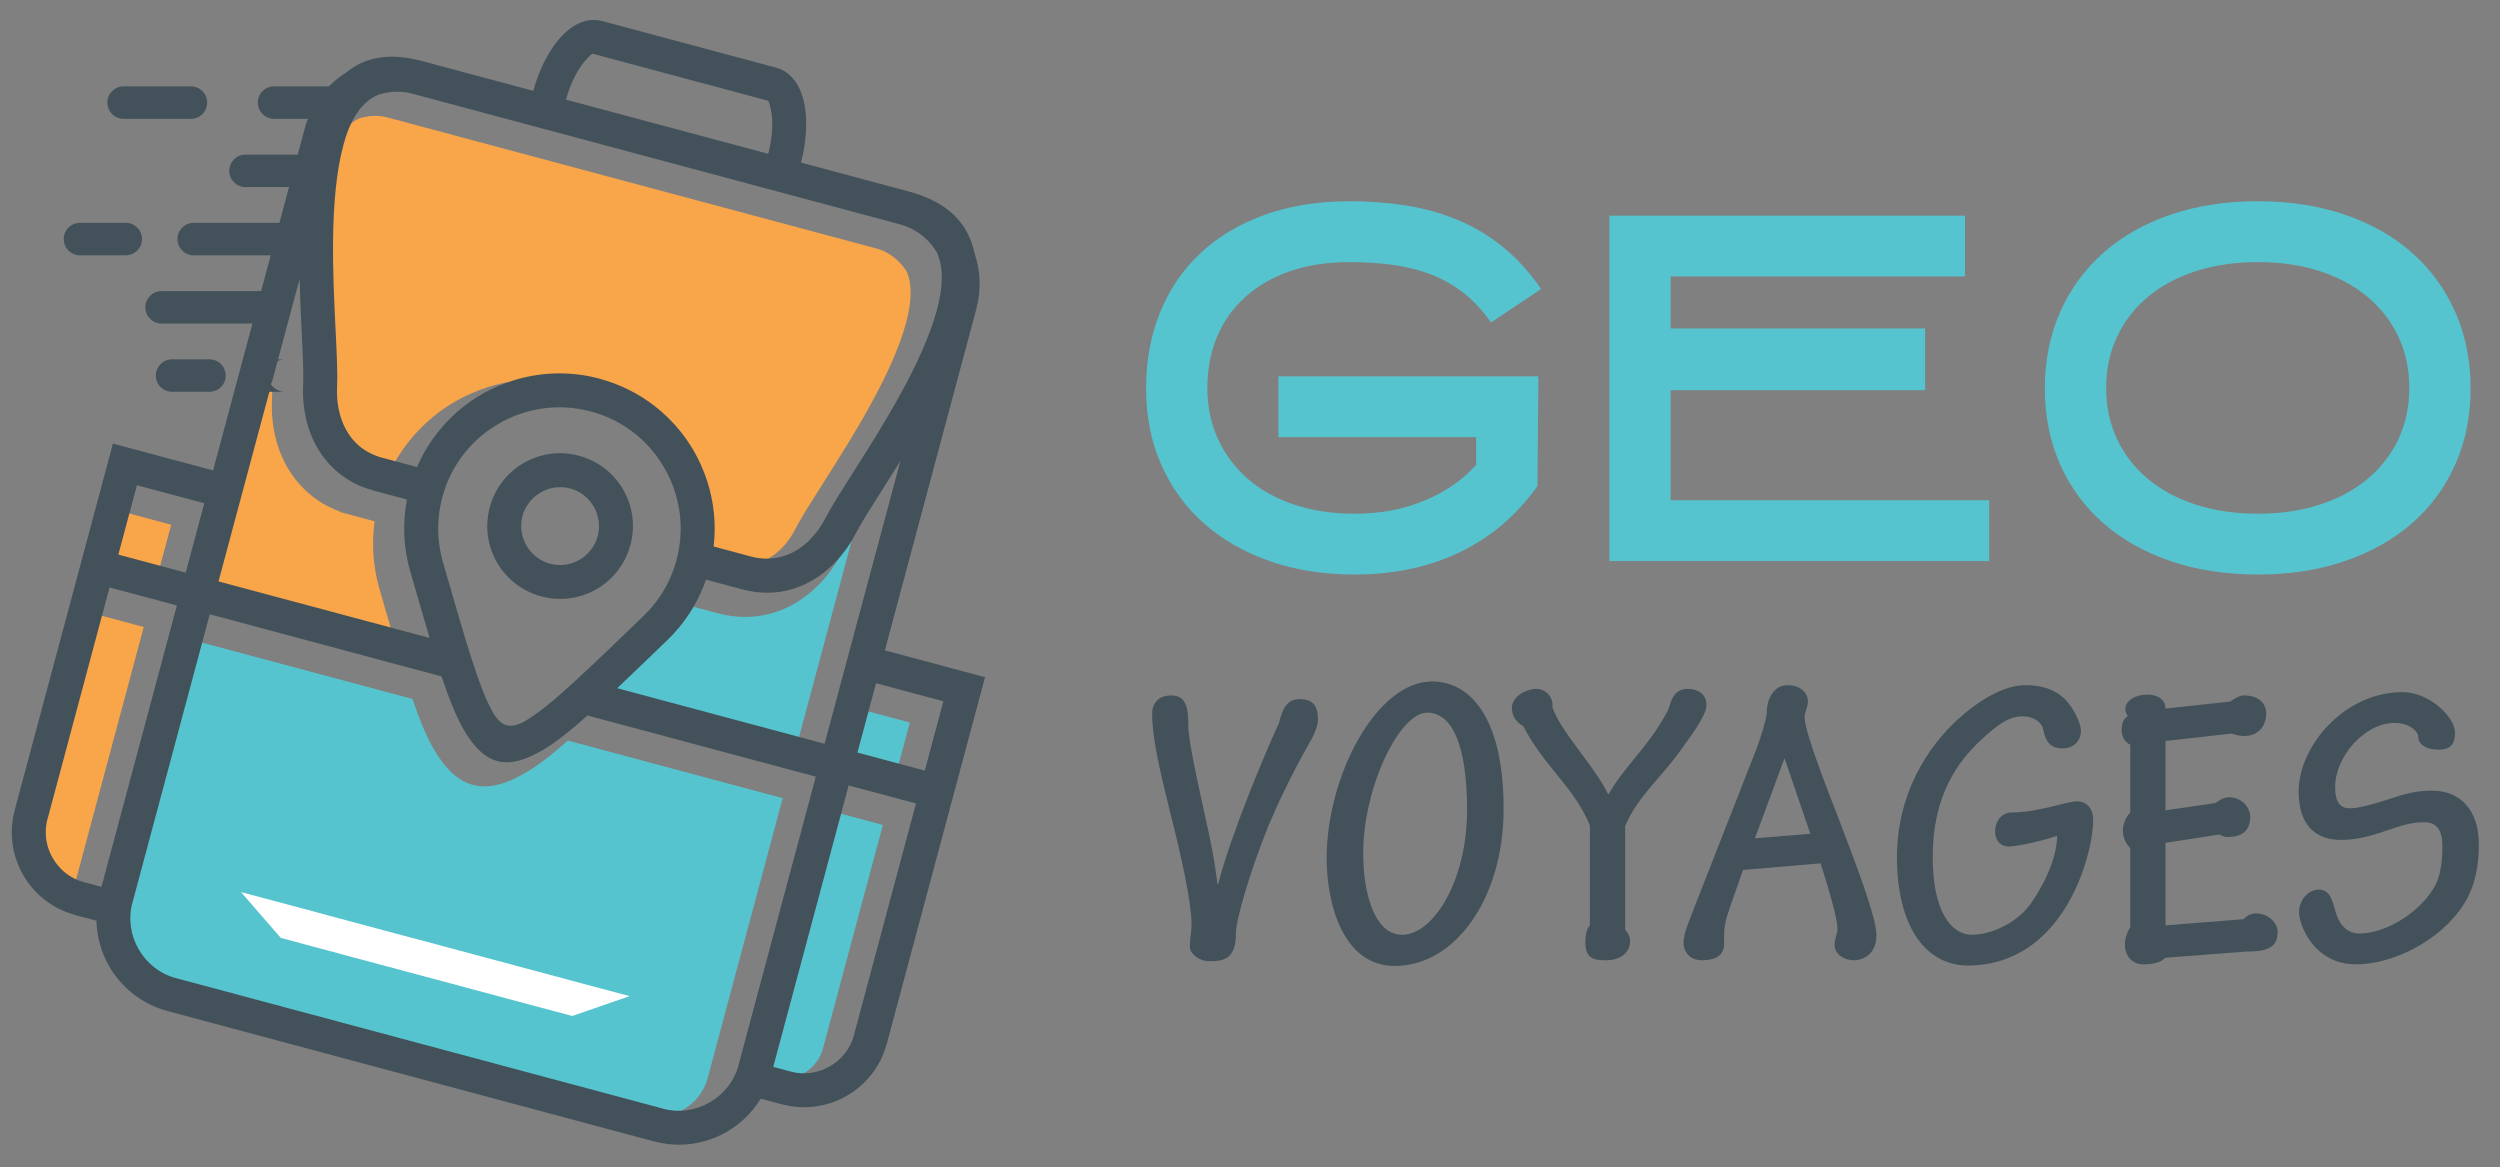 <?xml version="1.0" encoding="utf-8"?>
<!-- Generator: Adobe Illustrator 16.0.0, SVG Export Plug-In . SVG Version: 6.00 Build 0)  -->
<!DOCTYPE svg PUBLIC "-//W3C//DTD SVG 1.1//EN" "http://www.w3.org/Graphics/SVG/1.1/DTD/svg11.dtd">
<svg version="1.1" id="Calque_1" xmlns="http://www.w3.org/2000/svg" xmlns:xlink="http://www.w3.org/1999/xlink" x="0px" y="0px"
	 width="125.563px" height="58.625px" viewBox="0 0 125.563 58.625" enable-background="new 0 0 125.563 58.625"
	 xml:space="preserve">
<rect x="0" y="0" width="125.563" height="58.625" fill="#808080" stroke="none"/>
<g>
	<path fill-rule="evenodd" clip-rule="evenodd" fill="#56C4CF" d="M38.285,54.021l0.555,0.147c0.515,0.11,1.048,0.019,1.505-0.246
		c0.458-0.262,0.801-0.678,0.966-1.177l3.031-11.311l-2.505-0.67L38.285,54.021z"/>
	
		<rect x="42.767" y="35.975" transform="matrix(-0.259 0.966 -0.966 -0.259 91.526 4.295)" fill-rule="evenodd" clip-rule="evenodd" fill="#56C4CF" width="2.696" height="2.59"/>
	<path fill-rule="evenodd" clip-rule="evenodd" fill="#F9A64A" d="M3.667,44.747l3.552-13.255L4.715,30.82l-3.03,11.307
		c-0.107,0.515-0.018,1.047,0.248,1.505c0.264,0.456,0.679,0.801,1.179,0.966L3.667,44.747z"/>
	
		<rect x="5.645" y="26.029" transform="matrix(0.259 -0.966 0.966 0.259 -21.211 27.001)" fill-rule="evenodd" clip-rule="evenodd" fill="#F9A64A" width="2.697" height="2.593"/>
	<path fill-rule="evenodd" clip-rule="evenodd" fill="#F9A64A" d="M19.281,5.857c-0.418-0.071-0.845-0.037-1.247,0.094
		c-0.76,0.335-1.169,1.234-1.402,2.012l-0.06,0.223c-0.396,1.477-0.486,3.171-0.5,4.696c-0.015,1.48,0.055,2.958,0.126,4.435
		c0.028,0.544,0.056,1.09,0.073,1.636c0.013,0.416,0.024,0.841,0.004,1.256l-0.003,0.041c-0.037,0.93,0.223,1.945,0.956,2.564
		c0.133,0.113,0.282,0.208,0.436,0.288c0.136,0.07,0.276,0.129,0.42,0.175l1.5,0.402c0.249-0.508,0.549-0.991,0.896-1.437
		c0.107-0.138,0.22-0.27,0.335-0.403c0.589-0.663,1.28-1.232,2.05-1.675v0c0.256-0.147,0.521-0.279,0.792-0.399
		c0.271-0.119,0.546-0.227,0.829-0.316c1.508-0.479,3.109-0.518,4.638-0.108l0.439,0.118l-0.004,0.014
		c0.903,0.296,1.747,0.744,2.497,1.328c0.137,0.108,0.271,0.219,0.401,0.336c0.666,0.588,1.233,1.28,1.676,2.047l0,0
		c0.147,0.257,0.281,0.522,0.401,0.793c0.12,0.271,0.225,0.548,0.316,0.829c0.316,0.991,0.441,2.029,0.372,3.064l1.504,0.403
		c0.959,0.257,1.84-0.038,2.525-0.731c0.14-0.141,0.268-0.294,0.383-0.455c0.121-0.168,0.228-0.347,0.321-0.53v0
		c0.18-0.35,0.386-0.691,0.59-1.026c0.268-0.433,0.54-0.863,0.814-1.291c0.821-1.292,1.636-2.587,2.372-3.931
		c0.702-1.281,1.406-2.712,1.783-4.126c0.208-0.774,0.363-1.775,0.026-2.538c-0.31-0.511-0.781-0.905-1.346-1.111
		c-0.073-0.023-0.146-0.046-0.221-0.066L19.519,5.914C19.441,5.894,19.361,5.874,19.281,5.857L19.281,5.857z"/>
	<path fill-rule="evenodd" clip-rule="evenodd" fill="#56C4CF" d="M39.31,40.089l-10.788-2.892c-0.645,0.567-1.343,1.149-2.07,1.583
		c-2.025,1.214-3.462,0.919-4.661-1.146c-0.448-0.767-0.784-1.673-1.073-2.528L9.746,32.169L5.95,46.338
		c-0.139,0.639-0.028,1.307,0.302,1.88c0.329,0.568,0.85,0.997,1.475,1.198l24.709,6.623c0.64,0.134,1.305,0.024,1.876-0.307
		c0.571-0.326,0.998-0.848,1.201-1.473L39.31,40.089z"/>
	<path fill-rule="evenodd" clip-rule="evenodd" fill="#56C4CF" d="M39.986,37.561l2.912-10.865c-0.032,0.053-0.066,0.108-0.097,0.16
		c-0.18,0.293-0.362,0.591-0.519,0.895v0.001c-0.155,0.298-0.33,0.586-0.526,0.857c-0.194,0.272-0.41,0.531-0.644,0.768
		c-1.363,1.377-3.166,1.932-5.063,1.423l-2.162-0.577c-0.157,0.382-0.342,0.752-0.553,1.107c-0.062,0.105-0.125,0.208-0.19,0.31
		c-0.336,0.512-0.731,0.987-1.172,1.411c-0.642,0.615-1.28,1.232-1.924,1.848L39.986,37.561z"/>
	<path fill-rule="evenodd" clip-rule="evenodd" fill="#F9A64A" d="M13.607,17.763l-3.184,11.879l9.382,2.51
		c-0.196-0.668-0.39-1.337-0.583-2.004l-0.175-0.607v-0.003c-0.051-0.177-0.095-0.358-0.132-0.54
		c-0.041-0.202-0.077-0.402-0.105-0.605c-0.096-0.734-0.095-1.478,0.006-2.209l-1.72-0.462l0.005-0.02
		c-0.219-0.078-0.435-0.17-0.642-0.277c-0.326-0.169-0.632-0.376-0.911-0.614c-1.382-1.165-1.971-2.955-1.887-4.729l0.003-0.048
		c0.016-0.35,0.005-0.708-0.008-1.059C13.646,18.57,13.627,18.167,13.607,17.763L13.607,17.763z"/>
	<path fill="#43525A" d="M28.638,24.534v0.003v0h0L28.638,24.534c-0.52-0.139-1.047-0.053-1.481,0.199
		c-0.436,0.25-0.774,0.664-0.914,1.184l0.004,0.002l0,0l0,0l-0.004-0.002c-0.138,0.519-0.053,1.047,0.198,1.482
		c0.251,0.435,0.666,0.774,1.184,0.912l0.001-0.003l0,0h0.001l-0.001,0.004c0.518,0.139,1.046,0.053,1.48-0.198
		c0.435-0.251,0.775-0.667,0.913-1.184l-0.003-0.001l0,0l0.002-0.001l0.003,0.001c0.138-0.519,0.052-1.046-0.198-1.482
		C29.571,25.01,29.156,24.672,28.638,24.534L28.638,24.534z M29.078,22.887h0.002l-0.002,0.002c0.979,0.264,1.756,0.895,2.224,1.704
		c0.466,0.809,0.625,1.798,0.363,2.776h0.003l0,0v0.001l-0.003-0.001c-0.264,0.979-0.895,1.756-1.702,2.223
		c-0.81,0.466-1.8,0.625-2.778,0.361v0.004h0l0,0l0-0.004c-0.978-0.263-1.756-0.893-2.223-1.701
		c-0.467-0.809-0.625-1.799-0.362-2.777l-0.004,0l0,0l0,0H24.6c0.262-0.978,0.894-1.756,1.703-2.223
		c0.809-0.467,1.798-0.625,2.775-0.363L29.078,22.887L29.078,22.887z M22.247,28.231L22.247,28.231L22.247,28.231l0.16,0.556
		c1.012,3.502,1.674,5.829,2.357,7.006c0.431,0.736,0.909,0.844,1.682,0.378c1.244-0.746,3.083-2.55,5.878-5.237
		c0.323-0.313,0.612-0.661,0.862-1.04c0.059-0.09,0.108-0.165,0.143-0.225c0.282-0.476,0.504-0.993,0.652-1.545h-0.004v-0.001
		c0.315-1.17,0.265-2.352-0.078-3.422c-0.065-0.211-0.143-0.417-0.231-0.614c-0.083-0.188-0.183-0.381-0.297-0.583h-0.001
		c-0.33-0.571-0.745-1.084-1.232-1.518c-0.094-0.082-0.192-0.165-0.295-0.243c-0.624-0.489-1.354-0.86-2.167-1.078v0.004
		l-0.001-0.001c-1.17-0.313-2.352-0.266-3.423,0.077c-0.209,0.067-0.417,0.145-0.615,0.234c-0.186,0.081-0.38,0.181-0.58,0.297l0,0
		c-0.572,0.331-1.087,0.746-1.52,1.233c-0.082,0.094-0.163,0.192-0.244,0.294c-0.487,0.625-0.858,1.355-1.077,2.167l0.002,0.001v0
		c-0.214,0.802-0.26,1.607-0.156,2.376c0.021,0.155,0.045,0.304,0.077,0.446C22.166,27.932,22.203,28.078,22.247,28.231z
		 M15.045,14.02l-4.069,15.181l10.602,2.84c-0.248-0.833-0.515-1.758-0.81-2.781l-0.161-0.555v0l0,0
		c-0.05-0.175-0.097-0.362-0.138-0.562c-0.041-0.193-0.074-0.385-0.099-0.572c-0.108-0.809-0.09-1.646,0.07-2.482l-1.676-0.45
		h-0.002v-0.003c-0.363-0.097-0.692-0.224-0.984-0.376c-0.297-0.154-0.573-0.342-0.829-0.557c-1.26-1.065-1.803-2.71-1.724-4.359
		v-0.001l0,0c0.028-0.607-0.017-1.554-0.073-2.683C15.115,15.854,15.069,14.957,15.045,14.02z M41.415,37.356l3.806-14.198
		c-0.324,0.522-0.637,1.015-0.929,1.475c-0.57,0.898-1.047,1.649-1.304,2.15l0,0v0c-0.142,0.274-0.305,0.542-0.49,0.799
		c-0.181,0.253-0.382,0.492-0.601,0.714c-1.161,1.173-2.774,1.798-4.62,1.304l-1.819-0.487c-0.175,0.507-0.397,0.983-0.662,1.425
		c-0.066,0.112-0.127,0.21-0.179,0.288c-0.32,0.489-0.693,0.937-1.109,1.334c-0.934,0.9-1.764,1.702-2.508,2.405L41.415,37.356z
		 M37.094,53.487l3.88-14.479l-11.438-3.064l0.01-0.04c-0.86,0.769-1.584,1.346-2.22,1.728c-1.835,1.104-2.98,0.829-4.034-0.982
		c-0.379-0.653-0.732-1.539-1.113-2.676l-11.644-3.122L6.654,45.334v0.001l-0.003-0.001c-0.22,0.817-0.084,1.659,0.316,2.349
		c0.398,0.688,1.057,1.229,1.876,1.446l0.001-0.001l0,0l24.453,6.552H33.3l-0.001,0.004c0.819,0.221,1.659,0.082,2.348-0.318
		c0.692-0.398,1.23-1.056,1.451-1.874L37.094,53.487L37.094,53.487z M45.2,11.267L20.745,4.715
		c-0.093-0.026-0.185-0.047-0.274-0.064c-0.509-0.088-1.02-0.041-1.488,0.114c-0.877,0.375-1.417,1.321-1.744,2.543h0.003
		c-0.712,2.658-0.522,6.505-0.387,9.269c0.06,1.196,0.108,2.198,0.076,2.85v0.001l0,0c-0.056,1.153,0.296,2.281,1.114,2.974
		c0.149,0.124,0.322,0.239,0.52,0.343c0.203,0.104,0.416,0.188,0.639,0.249l0.002-0.004v0.001l1.741,0.466
		c0.265-0.617,0.604-1.183,1.002-1.695c0.101-0.128,0.205-0.255,0.315-0.38c0.565-0.637,1.221-1.169,1.938-1.583v-0.002
		c0.23-0.131,0.481-0.258,0.747-0.378c0.258-0.113,0.521-0.211,0.786-0.296c1.375-0.441,2.889-0.503,4.382-0.104h0.001l-0.001,0.004
		c1.037,0.279,1.972,0.753,2.77,1.375c0.129,0.1,0.254,0.207,0.38,0.318c0.636,0.562,1.169,1.219,1.583,1.935l0,0
		c0.132,0.231,0.259,0.481,0.378,0.749c0.114,0.257,0.213,0.519,0.298,0.783c0.331,1.034,0.449,2.144,0.317,3.265l1.875,0.502
		c1.179,0.316,2.214-0.09,2.966-0.848c0.154-0.157,0.297-0.328,0.429-0.512c0.128-0.18,0.248-0.375,0.355-0.586h0.002v-0.001
		c0.285-0.555,0.785-1.341,1.382-2.281c1.448-2.275,3.492-5.497,4.211-8.182c0.292-1.092,0.346-2.091-0.011-2.867
		c-0.358-0.598-0.912-1.079-1.597-1.327C45.374,11.316,45.289,11.291,45.2,11.267z M29.331,3.124c-0.36,0.441-0.69,1.1-0.906,1.88
		l10.162,2.722c0.202-0.782,0.247-1.518,0.155-2.08c-0.058-0.353-0.125-0.578-0.188-0.596v0.003l0,0l-8.766-2.348l0,0l0.001-0.004
		C29.728,2.685,29.556,2.848,29.331,3.124z M6.878,24.371l-0.933,3.483l3.381,0.906l0.934-3.484L6.878,24.371z M4.217,44.308
		l0.879,0.234l3.788-14.133l-3.381-0.905L2.387,41.137l0,0l-0.003-0.002C2.2,41.82,2.314,42.52,2.648,43.097
		c0.334,0.578,0.883,1.03,1.567,1.212L4.217,44.308L4.217,44.308z M46.448,38.704l0.933-3.481L44,34.317l-0.934,3.479L46.448,38.704
		z M39.275,55.467l-1.068-0.284c-0.425,0.696-1.016,1.265-1.705,1.665c-1.065,0.612-2.364,0.824-3.644,0.478v0.005h-0.001
		L8.404,50.778H8.402l0.002-0.001c-1.28-0.348-2.301-1.176-2.916-2.24c-0.397-0.688-0.625-1.475-0.644-2.295l-1.07-0.283l0,0
		l0-0.007c-1.144-0.307-2.057-1.047-2.606-2c-0.548-0.949-0.737-2.111-0.429-3.255H0.736v-0.001l4.715-17.592l0.221-0.827
		L6.496,22.5l4.206,1.126l4.6-17.164l0,0h0.002c0.327-1.214,1.093-2.197,2.083-2.82c0.908-0.754,2.14-1.022,3.801-0.578l0,0
		l5.595,1.498c0.282-1.022,0.729-1.907,1.228-2.519c0.654-0.8,1.446-1.193,2.221-0.986l0.001-0.003l0,0l8.764,2.349l0,0
		l-0.001,0.003c0.774,0.208,1.264,0.943,1.431,1.965c0.126,0.777,0.069,1.77-0.196,2.796l5.412,1.45l0,0
		c2.018,0.54,3.001,1.653,3.299,3.088c0.3,0.872,0.353,1.84,0.096,2.796l0.003,0.001v0.001l-4.597,17.162l4.205,1.127l0.826,0.221
		l-0.221,0.824l-4.715,17.593l0,0h-0.002c-0.307,1.143-1.052,2.057-2.002,2.605c-0.95,0.548-2.113,0.737-3.257,0.429L39.275,55.467z
		 M38.837,53.584l0.881,0.235l0,0l0,0.002c0.684,0.186,1.385,0.067,1.963-0.266c0.577-0.332,1.027-0.88,1.211-1.565h-0.004h0.001
		l3.116-11.635l-3.381-0.904L38.837,53.584z"/>
	<polygon fill="#FFFFFF" points="12.106,44.807 14.103,47.107 16.544,47.762 18.982,48.416 21.421,49.067 23.86,49.722 
		26.301,50.376 28.74,51.028 31.621,50.032 29.183,49.38 26.744,48.726 24.303,48.072 21.865,47.417 19.425,46.767 16.985,46.112 
		14.546,45.456 	"/>
	<path fill="#43525A" d="M10.521,18.047c0.451,0,0.816,0.365,0.816,0.816c0,0.45-0.365,0.815-0.816,0.815H8.642
		c-0.451,0-0.816-0.365-0.816-0.815c0-0.451,0.365-0.816,0.816-0.816H10.521z M12.643,18.047c0.451,0,0.818,0.365,0.818,0.816
		c0,0.45-0.367,0.815-0.818,0.815h1.664c-0.45,0-0.816-0.365-0.816-0.815c0-0.451,0.366-0.816,0.816-0.816H12.643z M13.484,14.62
		c0.451,0,0.817,0.364,0.817,0.816c0,0.45-0.367,0.815-0.817,0.815H8.117c-0.451,0-0.818-0.366-0.818-0.815
		c0-0.452,0.367-0.816,0.818-0.816H13.484z M6.315,11.192c0.452,0,0.817,0.365,0.817,0.816c0,0.45-0.365,0.816-0.817,0.816H4.018
		c-0.452,0-0.817-0.366-0.817-0.816c0-0.451,0.365-0.816,0.817-0.816H6.315z M14.326,11.192c0.451,0,0.816,0.365,0.816,0.816
		c0,0.45-0.365,0.816-0.816,0.816H9.731c-0.453,0-0.817-0.366-0.817-0.816c0-0.451,0.364-0.816,0.817-0.816H14.326z M15.168,7.764
		c0.452,0,0.816,0.365,0.816,0.817c0,0.449-0.364,0.816-0.816,0.816H12.33c-0.449,0-0.816-0.367-0.816-0.816
		c0-0.453,0.367-0.817,0.816-0.817H15.168z M9.591,4.337c0.45,0,0.815,0.365,0.815,0.816c0,0.45-0.365,0.816-0.815,0.816H6.208
		c-0.45,0-0.816-0.366-0.816-0.816c0-0.451,0.367-0.816,0.816-0.816H9.591z M16.552,4.337c0.451,0,0.817,0.365,0.817,0.816
		c0,0.45-0.367,0.816-0.817,0.816h-2.79c-0.449,0-0.815-0.366-0.815-0.816c0-0.451,0.366-0.816,0.815-0.816H16.552z"/>
</g>
<g>
	<g>
		<path fill="#56C4CF" d="M68.044,28.855c-1.573,0-3-0.226-4.284-0.676c-1.284-0.451-2.385-1.084-3.302-1.901
			c-0.918-0.815-1.631-1.798-2.137-2.949c-0.506-1.15-0.758-2.425-0.758-3.823c0-1.399,0.237-2.678,0.71-3.836
			c0.474-1.157,1.155-2.148,2.04-2.973c0.888-0.823,1.96-1.461,3.219-1.912c1.259-0.45,2.674-0.677,4.244-0.677
			c0.979,0,1.919,0.07,2.821,0.21c0.901,0.141,1.761,0.377,2.576,0.712c0.816,0.334,1.578,0.785,2.286,1.353
			c0.706,0.567,1.354,1.278,1.946,2.133l-2.518,1.68c-0.437-0.623-0.915-1.132-1.437-1.527c-0.521-0.397-1.08-0.704-1.678-0.922
			c-0.6-0.217-1.23-0.369-1.9-0.455c-0.667-0.084-1.367-0.127-2.098-0.127c-1.104,0-2.095,0.15-2.973,0.453
			c-0.879,0.303-1.629,0.733-2.25,1.292s-1.096,1.226-1.423,2.002c-0.325,0.775-0.489,1.636-0.489,2.582
			c0,0.932,0.178,1.785,0.536,2.562c0.358,0.775,0.858,1.442,1.504,2.001c0.645,0.56,1.422,0.989,2.332,1.292
			s1.917,0.453,3.021,0.453c1.306,0,2.486-0.224,3.543-0.672c1.059-0.448,1.912-1.042,2.565-1.784v-1.391h-9.933v-3.055h13.059
			l-0.048,5.516c-1.045,1.465-2.344,2.571-3.899,3.319C71.764,28.481,70.004,28.855,68.044,28.855z"/>
		<path fill="#56C4CF" d="M96.688,19.599H83.909v5.526h15.996v3.055H80.832V10.832h17.862v3.054H83.909v2.611h12.778V19.599z"/>
		<path fill="#56C4CF" d="M113.406,28.855c-1.616,0-3.083-0.226-4.396-0.676c-1.313-0.451-2.436-1.084-3.368-1.901
			c-0.932-0.815-1.656-1.798-2.17-2.949c-0.511-1.15-0.769-2.425-0.769-3.823c0-1.399,0.258-2.678,0.769-3.836
			c0.514-1.157,1.238-2.148,2.17-2.973c0.933-0.823,2.055-1.461,3.368-1.912c1.313-0.45,2.78-0.677,4.396-0.677
			c1.602,0,3.058,0.227,4.372,0.677c1.313,0.451,2.438,1.089,3.368,1.912c0.934,0.824,1.657,1.815,2.169,2.973
			c0.515,1.158,0.771,2.437,0.771,3.836c0,1.398-0.256,2.673-0.771,3.823c-0.512,1.151-1.235,2.134-2.169,2.949
			c-0.931,0.817-2.056,1.45-3.368,1.901C116.464,28.63,115.008,28.855,113.406,28.855z M113.406,13.164
			c-1.136,0-2.173,0.15-3.113,0.453c-0.941,0.303-1.745,0.733-2.412,1.292c-0.669,0.559-1.186,1.226-1.551,2.002
			c-0.366,0.775-0.548,1.636-0.548,2.582c0,0.932,0.182,1.785,0.548,2.562c0.365,0.775,0.882,1.442,1.551,2.001
			c0.667,0.56,1.471,0.989,2.412,1.292c0.94,0.303,1.978,0.453,3.113,0.453c1.135,0,2.17-0.15,3.101-0.453
			c0.934-0.303,1.732-0.732,2.402-1.292c0.667-0.559,1.186-1.226,1.552-2.001c0.362-0.776,0.547-1.63,0.547-2.562
			c0-0.946-0.185-1.807-0.547-2.582c-0.366-0.776-0.885-1.443-1.552-2.002c-0.67-0.559-1.469-0.989-2.402-1.292
			C115.576,13.314,114.541,13.164,113.406,13.164z"/>
	</g>
	<g>
		<path fill="#43525A" d="M61.186,44.394c0.619-2.434,2.311-6.476,3.052-8.084c0.228-0.949,0.536-1.195,1.052-1.195
			c0.536,0,0.907,0.228,0.907,1.009c0,0.29-0.145,0.661-0.329,1.011c-1.012,1.753-1.794,3.464-2.166,4.353
			c-0.99,2.475-1.629,4.74-1.629,5.401c0,1.053-0.392,1.423-1.318,1.382c-0.456,0.041-1.053-0.373-0.991-0.784
			c0-0.393,0.082-0.7,0.082-1.05c0-1.095-0.494-3.342-1.072-5.631c-0.557-2.229-0.907-3.793-0.907-4.949
			c0-0.577,0.35-0.929,0.968-0.929c0.763,0,0.846,0.682,0.846,1.465c0,0.514,0.165,1.546,0.805,4.413
			c0.371,1.629,0.537,2.557,0.659,3.589H61.186z"/>
		<path fill="#43525A" d="M75.519,40.62c0,4.534-2.452,7.896-5.463,7.896c-2.599,0-3.425-3.112-3.425-5.403
			c0-4.145,2.496-8.887,5.301-8.887C73.786,34.227,75.519,35.958,75.519,40.62z M68.467,42.867c0,1.876,0.516,4.082,1.96,4.082
			c1.546,0,3.257-2.681,3.257-6.27c0-3.235-0.742-4.886-2.001-4.886C70.28,35.794,68.467,39.545,68.467,42.867z"/>
		<path fill="#43525A" d="M79.853,41.465c-0.784-1.938-2.331-2.992-3.341-4.99c-0.33-0.165-0.58-0.517-0.58-0.908
			c0-0.599,0.724-0.949,1.197-0.97c0.474-0.019,0.907,0.393,0.845,0.929c0.415,1.237,2.147,2.991,2.786,4.351h0.041
			c0.7-1.257,1.813-2.227,2.66-3.65c0.122-0.228,0.286-0.452,0.371-0.7c0.144-0.515,0.33-0.929,0.948-0.929
			c0.473,0,0.927,0.249,0.927,0.805c0,0.311-0.227,0.7-0.494,1.134c-0.269,0.414-0.515,0.744-0.723,1.031
			c-0.947,1.383-2.269,2.456-2.865,3.92v5.216c0.082,0.083,0.247,0.287,0.247,0.556c0,0.477-0.35,0.97-1.217,0.97
			c-0.743,0-1.03-0.166-1.03-0.948c0-0.247,0.063-0.66,0.228-0.804V41.465z"/>
		<path fill="#43525A" d="M87.543,43.693c-0.659,1.895-0.823,2.287-0.885,2.68c-0.084,0.329-0.063,0.72-0.063,1.009
			c0,0.496-0.269,0.846-1.134,0.846c-0.599,0-0.907-0.434-0.907-0.887c0-0.494,0.33-1.195,0.926-2.741l2.764-7.053
			c0.249-0.701,0.414-1.237,0.495-1.713c-0.021-0.72,0.353-1.421,1.031-1.421c0.765,0,1.032,0.494,1.032,0.781
			c0,0.414-0.165,0.518-0.165,0.848c0,0.721,1.196,3.752,1.71,5.071c1.197,3.135,1.898,5.072,1.898,5.876
			c0,0.805-0.517,1.238-1.156,1.238c-0.495,0-0.946-0.331-0.946-0.742c0-0.371,0.143-0.598,0.143-0.805
			c0-0.33-0.103-0.969-0.845-3.319L87.543,43.693z M90.925,41.876l-1.298-3.793l-1.485,4.021L90.925,41.876z"/>
		<path fill="#43525A" d="M103.856,35.278c0.411,0.495,0.661,1.135,0.661,1.423c0,0.433-0.29,0.887-0.929,0.887
			c-0.6,0-0.846-0.33-0.97-0.95c-0.021-0.268-0.393-0.658-1.031-0.658c-0.62,0-1.156,0.309-2.104,1.197
			c-1.155,1.091-2.412,2.761-2.412,5.874c0,2.661,0.887,3.898,1.979,3.898c0.929,0,2.247-0.576,2.948-1.568
			c0.888-1.276,1.321-2.536,1.321-3.402c-0.434,0.166-1.919,0.537-2.434,0.537c-0.35,0-0.68-0.226-0.68-0.782
			c0-0.456,0.309-0.929,0.845-0.929c1.318,0,2.782-0.559,3.257-0.559c0.557,0,0.825,0.434,0.825,0.929c0,1.67-1.402,7.28-6.267,7.32
			c-2.249,0-3.59-2.104-3.59-5.444c0-3.133,1.504-5.546,3.156-7.009c1.216-1.074,2.372-1.629,3.297-1.629
			C102.722,34.413,103.423,34.742,103.856,35.278z"/>
		<path fill="#43525A" d="M108.764,46.476l3.92-0.309c0.164-0.187,0.39-0.29,0.617-0.29c0.661,0,1.094,0.496,1.094,0.929
			c0,0.823-0.577,0.988-1.608,0.988l-4.042,0.312c-0.144,0.184-0.516,0.33-1.093,0.33c-0.495,0-0.929-0.352-0.929-0.991
			c0-0.33,0.125-0.659,0.269-0.866v-3.979c-0.247-0.249-0.371-0.576-0.371-0.888c0-0.371,0.205-0.742,0.371-0.906v-3.402
			c-0.287-0.145-0.434-0.412-0.434-0.721c0-0.394,0.124-0.599,0.312-0.724c-0.085-0.103-0.125-0.246-0.125-0.35
			c0-0.414,0.496-0.723,1.093-0.723c0.577,0,0.907,0.269,0.927,0.701l3.238-0.349c0.186-0.124,0.476-0.312,0.682-0.312
			c0.782,0,1.134,0.415,1.134,0.907c0,0.66-0.414,1.134-1.114,1.134c-0.247,0-0.391-0.063-0.639-0.122l-3.301,0.371v3.484
			l2.518-0.371c0.184-0.144,0.434-0.288,0.66-0.288c0.659,0,1.072,0.515,1.072,0.989c0,0.702-0.413,1.009-1.156,1.009
			c-0.143,0-0.268-0.062-0.393-0.123l-2.701,0.413V46.476z"/>
		<path fill="#43525A" d="M123.304,36.803c0,0.477-0.145,0.847-0.805,0.847c-0.763,0-1.072-0.33-1.05-0.744
			c-0.165-0.349-0.599-0.596-1.196-0.596c-1.466,0-2.97,1.671-2.97,3.217c0,0.782,0.268,1.071,0.723,1.071
			c0.452,0,1.029-0.165,1.895-0.432c0.847-0.29,1.424-0.456,2.25-0.456c1.359,0,2.35,0.91,2.35,2.703
			c0,1.174-0.228,2.164-0.723,2.949c-1.174,1.896-3.609,3.073-5.443,3.073c-2.122,0-2.865-1.981-2.865-2.62
			c0-0.559,0.411-1.135,1.01-1.135c0.639,0,0.701,0.804,0.886,1.3c0.208,0.557,0.58,0.907,1.134,0.907
			c1.259,0,2.929-0.97,3.712-2.248c0.373-0.576,0.455-1.361,0.455-2.144c0-0.907-0.35-1.197-0.929-1.197
			c-0.639,0-1.134,0.166-1.979,0.455c-0.845,0.286-1.483,0.432-2.185,0.432c-1.177,0-2.125-0.64-2.125-2.432
			c0-2.269,2.29-4.991,5.217-4.991C122.026,34.763,123.304,36.021,123.304,36.803z"/>
	</g>
</g>
</svg>

